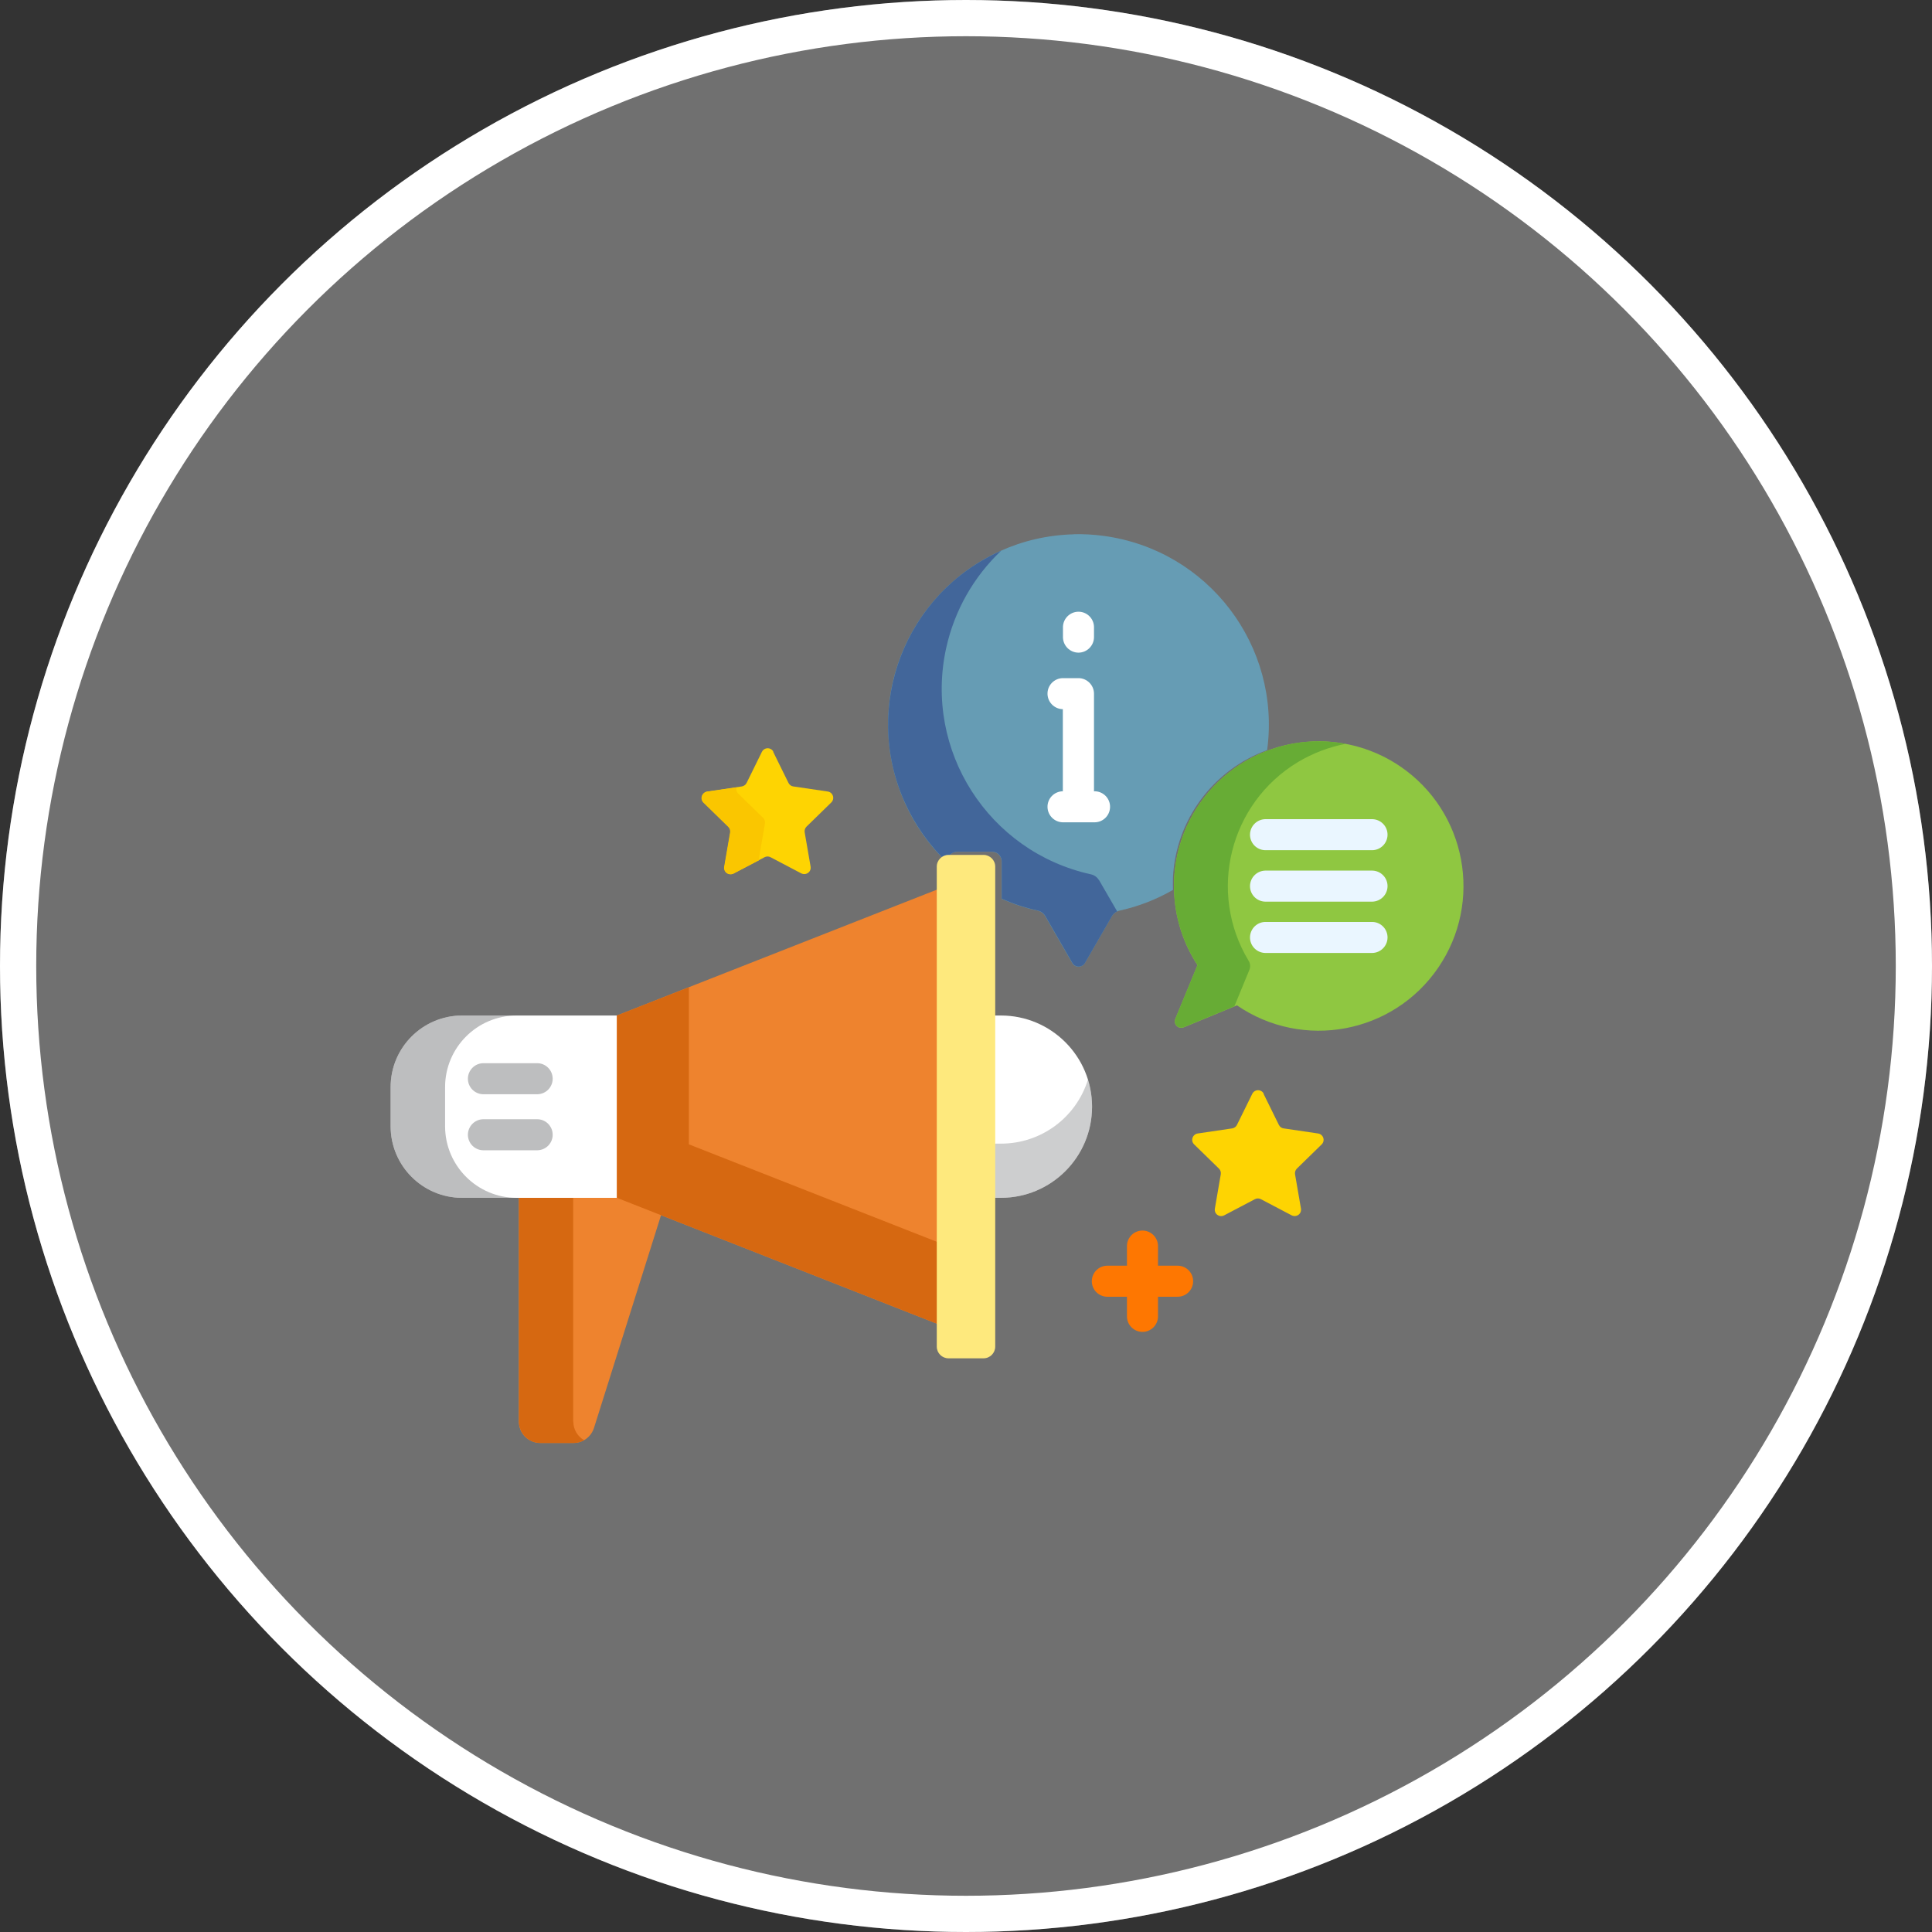 <?xml version="1.0" encoding="UTF-8"?> <svg xmlns="http://www.w3.org/2000/svg" id="Layer_2" data-name="Layer 2" viewBox="0 0 160 160"><rect x="0" y="0" width="160" height="160" fill="#333333" stroke="none"/><defs><style> .cls-1, .cls-2, .cls-3, .cls-4, .cls-5, .cls-6, .cls-7, .cls-8, .cls-9, .cls-10, .cls-11, .cls-12, .cls-13, .cls-14, .cls-15 { stroke-width: 0px; } .cls-1, .cls-16 { fill: none; } .cls-2 { isolation: isolate; opacity: .3; } .cls-2, .cls-11 { fill: #fff; } .cls-17 { opacity: .34; } .cls-18 { opacity: .45; } .cls-16 { stroke: #fff; stroke-width: 3px; } .cls-3 { fill: #fac600; } .cls-4 { fill: #6d6e71; } .cls-5 { fill: #42669a; } .cls-6 { fill: #d66811; } .cls-7 { fill: #8fc741; } .cls-8 { fill: #fed402; } .cls-9 { fill: #67ac35; } .cls-10 { fill: #ee832e; } .cls-12 { fill: #fe7701; } .cls-13 { fill: #fee97d; } .cls-14 { fill: #eaf6ff; } .cls-15 { fill: #669cb4; } </style></defs><g id="Layer_1-2" data-name="Layer 1"><g><g><circle id="Ellipse_62" data-name="Ellipse 62" class="cls-2" cx="80" cy="80" r="80"></circle><g id="Ellipse_63" data-name="Ellipse 63"><circle class="cls-1" cx="80" cy="80" r="80"></circle><circle class="cls-16" cx="80" cy="80" r="78.5"></circle></g></g><g id="informative"><g id="Group_111" data-name="Group 111"><path id="Path_295" data-name="Path 295" class="cls-15" d="m88.93,44.25c-8.7.21-15.59,7.44-15.38,16.14.1,4.19,1.87,8.17,4.9,11.05v-.1c0-.44.36-.8.8-.8h2.9c.44,0,.79.36.8.8v3.1c.95.42,1.94.75,2.96.97.28.06.52.23.66.48l2.23,3.87c.16.29.53.38.82.22.09-.05.17-.13.22-.22l2.23-3.87c.14-.24.38-.42.66-.48,1.55-.34,3.04-.92,4.41-1.71-.01-.35-.01-.7,0-1.05.25-4.76,3.32-8.9,7.8-10.53,1.16-8.64-4.9-16.58-13.54-17.74-.82-.11-1.65-.16-2.47-.14h0Z"></path><path id="Path_296" data-name="Path 296" class="cls-5" d="m91.01,72.89c-.14-.24-.38-.42-.66-.48-8.49-1.87-13.86-10.26-11.99-18.75.68-3.08,2.26-5.88,4.55-8.05-7.95,3.53-11.54,12.84-8,20.79.84,1.89,2.05,3.61,3.55,5.03v-.1c0-.44.36-.79.8-.8h2.9c.44,0,.79.36.8.8v3.1c.95.42,1.94.75,2.96.97.28.06.52.23.66.48l2.23,3.87c.16.29.53.38.82.22.09-.05.17-.13.22-.22l2.23-3.87c.1-.18.26-.32.44-.4l-1.5-2.59Z"></path><g id="Group_110" data-name="Group 110"><path id="Path_297" data-name="Path 297" class="cls-11" d="m89.31,54.05c.71,0,1.29-.58,1.29-1.29h0v-.85c-.02-.71-.61-1.27-1.32-1.25-.68.02-1.23.57-1.25,1.25v.85c0,.71.58,1.29,1.29,1.29h0Z"></path><path id="Path_298" data-name="Path 298" class="cls-11" d="m90.62,65.54h-.02v-8.09c0-.71-.58-1.29-1.29-1.29h-1.31c-.71.02-1.27.61-1.25,1.32.02.68.57,1.23,1.25,1.25h.02v6.8h-.02c-.71.02-1.27.61-1.25,1.32.02.68.57,1.23,1.25,1.25h2.61c.71.02,1.3-.54,1.32-1.25s-.54-1.3-1.25-1.32c-.02,0-.05,0-.07,0h0Z"></path></g></g><g id="Group_125" data-name="Group 125"><g id="Group_112" data-name="Group 112"><path id="Path_299" data-name="Path 299" class="cls-10" d="m51.12,99.02h-8.15v18.71c0,.98.79,1.77,1.77,1.77h2.76c.77,0,1.45-.5,1.69-1.24l5.61-17.8-3.66-1.44Z"></path></g><g id="Group_113" data-name="Group 113"><path id="Path_300" data-name="Path 300" class="cls-6" d="m47.47,117.73v-18.71h-4.49v18.71c0,.98.79,1.77,1.77,1.77h2.76c.31,0,.61-.08.87-.23-.56-.31-.9-.9-.9-1.54Z"></path></g><g id="Group_114" data-name="Group 114"><path id="Path_301" data-name="Path 301" class="cls-11" d="m51.27,84.1h-12.99c-3.27,0-5.93,2.65-5.93,5.93v3.24c0,3.27,2.65,5.93,5.93,5.93h12.99v-15.1Z"></path></g><g id="Group_115" data-name="Group 115" class="cls-18"><path id="Path_302" data-name="Path 302" class="cls-4" d="m36.86,93.27v-3.24c0-3.27,2.65-5.93,5.93-5.93h-4.51c-3.27,0-5.93,2.65-5.93,5.93,0,0,0,0,0,0v3.24c0,3.27,2.65,5.93,5.93,5.93h4.51c-3.27,0-5.93-2.66-5.93-5.93h0Z"></path></g><g id="Group_117" data-name="Group 117"><g id="Group_116" data-name="Group 116"><path id="Path_303" data-name="Path 303" class="cls-11" d="m82.89,84.1h-.65v15.1h.65c4.17,0,7.55-3.38,7.55-7.55s-3.38-7.55-7.55-7.55Z"></path></g></g><g id="Group_118" data-name="Group 118" class="cls-17"><path id="Path_304" data-name="Path 304" class="cls-4" d="m82.89,94.71h-.65v4.49h.65c4.17,0,7.55-3.39,7.55-7.56,0-.76-.11-1.51-.34-2.23-.98,3.16-3.91,5.31-7.21,5.3Z"></path></g><g id="Group_119" data-name="Group 119"><path id="Path_305" data-name="Path 305" class="cls-10" d="m77.76,73.61l-26.67,10.49v15.1l26.67,10.49v-36.07Z"></path></g><g id="Group_120" data-name="Group 120"><path id="Path_306" data-name="Path 306" class="cls-6" d="m57.05,94.77v-13.01l-5.96,2.34v15.1l26.67,10.49v-6.78l-20.71-8.14Z"></path></g><g id="Group_123" data-name="Group 123" class="cls-18"><g id="Group_121" data-name="Group 121"><path id="Path_307" data-name="Path 307" class="cls-4" d="m44.45,90.62h-4.45c-.71-.02-1.27-.61-1.25-1.32.02-.68.57-1.23,1.25-1.25h4.45c.71-.02,1.3.54,1.32,1.25.02.71-.54,1.3-1.25,1.32-.02,0-.05,0-.07,0Z"></path></g><g id="Group_122" data-name="Group 122"><path id="Path_308" data-name="Path 308" class="cls-4" d="m44.45,95.26h-4.45c-.71-.02-1.27-.61-1.25-1.32.02-.68.57-1.23,1.25-1.25h4.45c.71-.02,1.3.54,1.32,1.25.02.71-.54,1.3-1.25,1.32-.02,0-.05,0-.07,0Z"></path></g></g><g id="Group_124" data-name="Group 124"><path id="Path_309" data-name="Path 309" class="cls-13" d="m81.45,112.49h-2.9c-.53,0-.97-.43-.97-.97v-39.75c0-.53.43-.97.97-.97h2.9c.53,0,.97.43.97.97v39.75c0,.53-.43.97-.97.97Z"></path></g></g><g id="Group_133" data-name="Group 133"><g id="Group_126" data-name="Group 126"><path id="Path_310" data-name="Path 310" class="cls-7" d="m108.83,61.4c-6.62.21-11.81,5.74-11.6,12.36.07,2.2.74,4.33,1.94,6.17l-1.84,4.46c-.11.27.02.58.29.69.13.05.28.05.41,0l4.41-1.82c5.46,3.74,12.92,2.35,16.66-3.11,3.74-5.46,2.35-12.92-3.11-16.66-2.1-1.44-4.61-2.17-7.16-2.09h0Z"></path></g><g id="Group_128" data-name="Group 128"><g id="Group_127" data-name="Group 127"><path id="Path_311" data-name="Path 311" class="cls-9" d="m102.22,83.35l1.24-3.01c.11-.26.09-.55-.06-.78-3.41-5.67-1.58-13.03,4.09-16.45,1.22-.73,2.56-1.24,3.95-1.51-6.5-1.23-12.77,3.04-14.01,9.54-.58,3.04.05,6.19,1.74,8.78l-1.84,4.46c-.11.27.02.58.29.69.13.05.28.05.41,0l4.19-1.73Z"></path></g></g><g id="Group_132" data-name="Group 132"><g id="Group_129" data-name="Group 129"><path id="Path_312" data-name="Path 312" class="cls-14" d="m113.66,70.41h-8.89c-.71-.02-1.27-.61-1.25-1.32.02-.68.57-1.23,1.25-1.25h8.89c.71.02,1.27.61,1.25,1.32-.02.68-.57,1.23-1.25,1.25Z"></path></g><g id="Group_130" data-name="Group 130"><path id="Path_313" data-name="Path 313" class="cls-14" d="m113.66,74.67h-8.89c-.71-.02-1.27-.61-1.25-1.32.02-.68.57-1.23,1.25-1.25h8.89c.71.02,1.27.61,1.25,1.32-.02.68-.57,1.23-1.25,1.25Z"></path></g><g id="Group_131" data-name="Group 131"><path id="Path_314" data-name="Path 314" class="cls-14" d="m113.66,78.92h-8.89c-.71-.02-1.27-.61-1.25-1.32.02-.68.57-1.23,1.25-1.25h8.89c.71.02,1.27.61,1.25,1.32-.02.68-.57,1.23-1.25,1.25Z"></path></g></g></g><path id="Path_315" data-name="Path 315" class="cls-12" d="m97.49,104.82h-1.59v-1.59c.02-.71-.54-1.3-1.25-1.32s-1.3.54-1.32,1.25c0,.02,0,.05,0,.07v1.59h-1.59c-.71-.02-1.3.54-1.32,1.25s.54,1.3,1.25,1.32c.02,0,.05,0,.07,0h1.59v1.59c-.02.71.54,1.3,1.25,1.32s1.3-.54,1.32-1.25c0-.02,0-.05,0-.07v-1.59h1.59c.71.02,1.3-.54,1.32-1.25s-.54-1.3-1.25-1.32c-.02,0-.05,0-.07,0h0Z"></path><g id="Group_134" data-name="Group 134"><path id="Path_316" data-name="Path 316" class="cls-8" d="m64.03,62.26l1.27,2.58c.08.16.23.27.4.29l2.85.42c.29.04.49.31.45.6-.02.12-.07.22-.15.3l-2.06,2.01c-.12.12-.18.3-.15.47l.49,2.84c.05.29-.14.56-.43.61-.12.02-.23,0-.34-.05l-2.55-1.34c-.15-.08-.34-.08-.49,0l-2.55,1.34c-.26.14-.58.04-.72-.22-.05-.1-.07-.22-.05-.34l.49-2.84c.03-.17-.03-.35-.15-.47l-2.06-2.01c-.21-.2-.21-.54,0-.75.08-.08.19-.14.3-.15l2.85-.42c.17-.03.32-.13.4-.29l1.27-2.58c.13-.26.45-.37.71-.24.11.05.19.14.24.24Z"></path></g><g id="Group_135" data-name="Group 135"><path id="Path_317" data-name="Path 317" class="cls-3" d="m62.86,71.04l.49-2.84c.03-.17-.03-.35-.15-.47l-2.06-2c-.14-.13-.19-.34-.14-.52l-2.45.36c-.29.04-.49.31-.45.6.02.12.07.22.15.3l2.06,2.01c.12.12.18.3.15.47l-.49,2.84c-.05.29.14.56.43.61.12.02.23,0,.34-.05l2.12-1.11c-.01-.06-.01-.13,0-.19h0Z"></path></g><g id="Group_136" data-name="Group 136"><path id="Path_318" data-name="Path 318" class="cls-8" d="m104.64,90.58l1.27,2.58c.08.16.23.27.4.29l2.85.42c.29.04.49.31.45.6-.02.12-.07.22-.15.3l-2.06,2.01c-.12.12-.18.3-.15.47l.49,2.84c.05.29-.14.56-.43.61-.12.02-.23,0-.34-.05l-2.55-1.34c-.15-.08-.34-.08-.49,0l-2.55,1.34c-.26.14-.58.04-.72-.22-.05-.1-.07-.22-.05-.34l.49-2.84c.03-.17-.03-.35-.15-.47l-2.06-2.01c-.21-.2-.21-.54,0-.75.08-.08.19-.14.3-.15l2.85-.42c.17-.03.32-.13.4-.29l1.27-2.58c.13-.26.45-.37.71-.24.11.05.19.14.24.24Z"></path></g></g></g></g></svg> 